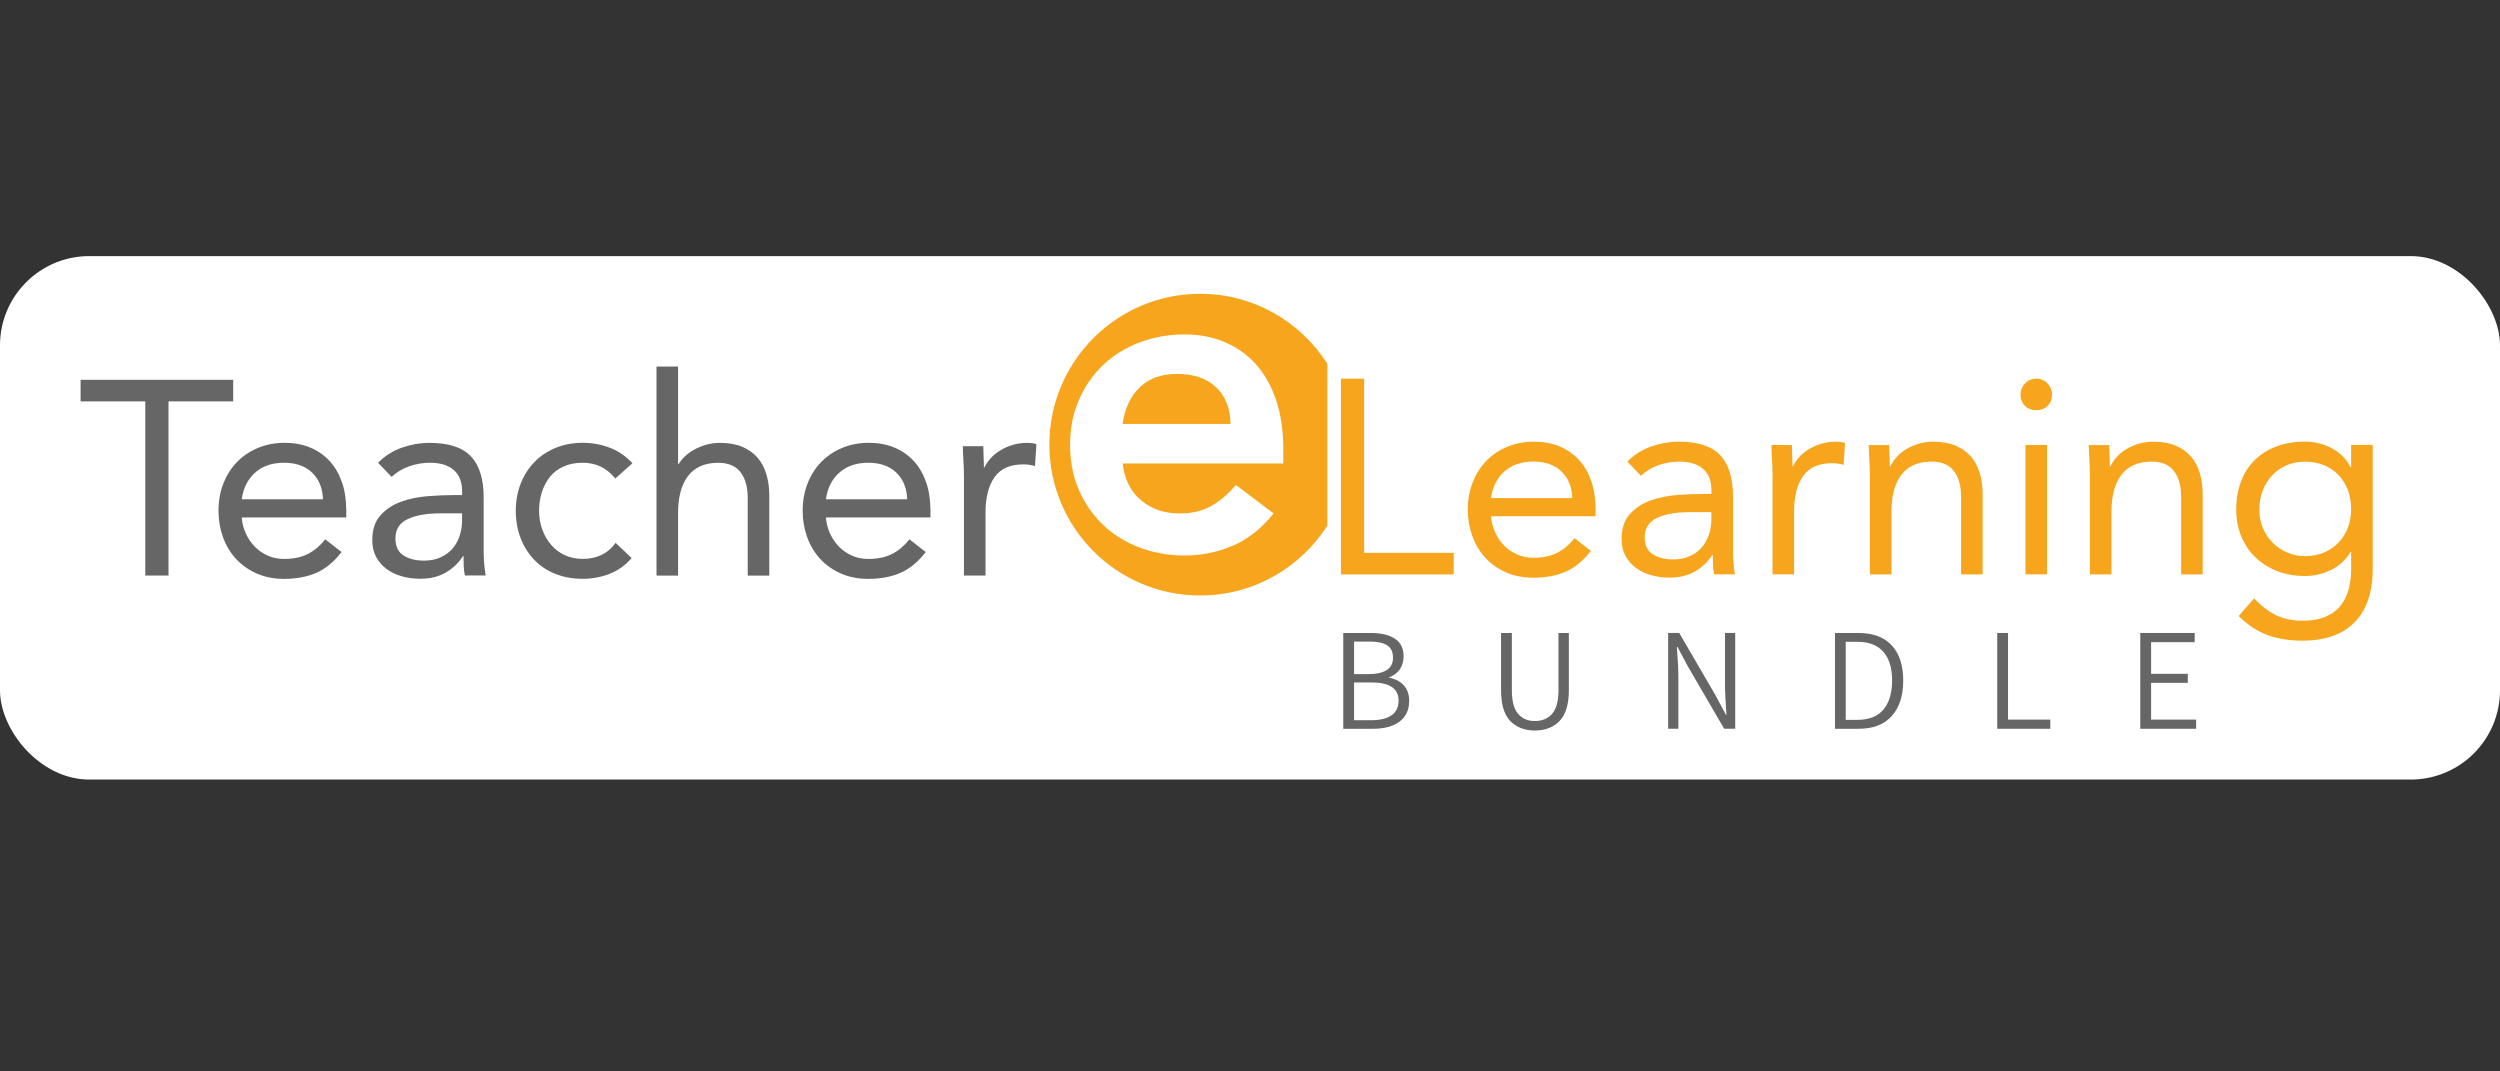 <svg viewBox="0 0 504 216" version="1.1" xmlns="http://www.w3.org/2000/svg" id="Layer_1">
  
  <rect x="0" y="0" width="504" height="216" fill="#333333" stroke="none"/>
  
  <defs>
    <style>
      .st0 {
        fill: #fff;
      }

      .st1 {
        fill: #666;
      }

      .st2 {
        fill: #f7a51c;
      }
    </style>
  </defs>
  <rect ry="18" rx="18" height="105.53" width="504" y="51.63" class="st0"></rect>
  <g>
    <g>
      <path d="M241.96,59.23c-16.8,0-30.41,13.62-30.41,30.41s13.61,30.41,30.41,30.41c10.79,0,20.24-5.63,25.64-14.1v-32.61c-5.4-8.47-14.85-14.11-25.64-14.11ZM258.71,93.43h-32.38c.35,3.18,1.59,5.66,3.71,7.43,2.13,1.77,4.69,2.65,7.7,2.65,2.65,0,4.88-.55,6.68-1.64,1.8-1.09,3.37-2.46,4.73-4.11l7.61,5.75c-2.47,3.08-5.25,5.25-8.31,6.54-3.07,1.3-6.28,1.94-9.64,1.94-3.18,0-6.19-.53-9.02-1.59-2.84-1.06-5.28-2.56-7.34-4.51-2.06-1.94-3.7-4.29-4.91-7.03s-1.81-5.79-1.81-9.15.6-6.41,1.81-9.16c1.21-2.74,2.85-5.08,4.91-7.03,2.07-1.94,4.51-3.45,7.34-4.51,2.83-1.06,5.84-1.59,9.02-1.59,2.95,0,5.64.51,8.09,1.55,2.45,1.03,4.55,2.52,6.28,4.46,1.74,1.94,3.1,4.35,4.07,7.21s1.46,6.15,1.46,9.87v2.91h0Z" class="st2"></path>
      <path d="M237.3,75.38c-3.19,0-5.71.92-7.57,2.74-1.86,1.83-2.99,4.28-3.41,7.34h21.76c-.06-3.12-1.03-5.59-2.91-7.38-1.89-1.8-4.52-2.7-7.88-2.7h.01Z" class="st2"></path>
      <polygon points="275.01 111.45 275.01 76.34 270.33 76.34 270.33 115.8 285.71 115.8 293.07 115.8 293.07 111.45 285.71 111.45 275.01 111.45" class="st2"></polygon>
      <path d="M318.24,92.64c-1.1-1.17-2.41-2.06-3.93-2.68-1.52-.61-3.2-.92-5.02-.92-1.93,0-3.72.33-5.35,1-1.64.67-3.05,1.61-4.24,2.81-1.19,1.21-2.12,2.66-2.79,4.35-.67,1.69-1,3.54-1,5.55,0,1.89.31,3.68.92,5.35.61,1.67,1.48,3.12,2.62,4.35,1.13,1.23,2.52,2.2,4.15,2.93,1.64.72,3.48,1.09,5.52,1.09,2.45,0,4.61-.4,6.47-1.2,1.86-.8,3.57-2.2,5.13-4.21l-3.29-2.56c-1.04,1.3-2.21,2.29-3.51,2.95-1.3.67-2.9,1-4.79,1-1.19,0-2.29-.22-3.29-.67s-1.88-1.05-2.62-1.81c-.74-.76-1.35-1.65-1.81-2.68-.47-1.02-.73-2.09-.81-3.21h21.07v-1.39c0-2.15-.3-4.08-.89-5.77-.6-1.69-1.44-3.12-2.54-4.29h0ZM300.59,100.41c.3-2.23,1.19-4.01,2.68-5.35s3.44-2.01,5.85-2.01,4.31.67,5.68,2.01c1.38,1.34,2.1,3.12,2.17,5.35h-16.39,0Z" class="st2"></path>
      <path d="M341.76,115.18c1.43-.85,2.57-1.95,3.43-3.29h.11c0,.56,0,1.2.03,1.92.02.72.1,1.38.25,1.98h4.18c-.11-.67-.2-1.4-.28-2.2-.07-.8-.11-1.57-.11-2.31v-11.2c0-3.72-.85-6.48-2.56-8.3s-4.5-2.73-8.36-2.73c-1.9,0-3.76.33-5.6.98s-3.43,1.66-4.77,3.04l2.73,2.84c1.04-.97,2.24-1.68,3.59-2.15,1.36-.46,2.74-.7,4.15-.7,2.04,0,3.63.48,4.77,1.45,1.13.97,1.7,2.4,1.7,4.29v.78h-1.67c-1.6,0-3.35.07-5.27.22-1.91.15-3.7.52-5.35,1.11-1.66.6-3.04,1.5-4.15,2.73-1.12,1.23-1.67,2.92-1.67,5.07,0,1.26.26,2.38.78,3.34.52.97,1.22,1.77,2.09,2.42s1.9,1.14,3.07,1.48c1.17.33,2.42.5,3.76.5,2.01,0,3.72-.43,5.16-1.28h-.01ZM331.58,108.27c0-1.78.82-3.06,2.45-3.85,1.63-.78,3.85-1.17,6.63-1.17h4.35v1.67c-.04,1.08-.22,2.09-.56,3.04-.33.95-.82,1.78-1.45,2.48-.63.71-1.42,1.27-2.37,1.7-.95.43-2.05.64-3.32.64-1.64,0-3-.34-4.1-1.03s-1.64-1.85-1.64-3.48h.01Z" class="st2"></path>
      <path d="M371.94,89.32c-.3-.11-.6-.19-.89-.22-.3-.04-.6-.06-.89-.06-1.08,0-2.08.14-3.01.42-.93.28-1.76.65-2.51,1.11-.74.46-1.39.99-1.92,1.59-.54.6-.96,1.21-1.25,1.84h-.11c0-.74-.02-1.47-.06-2.17-.04-.71-.06-1.41-.06-2.12h-4.12c0,.86.04,1.8.11,2.84.07,1.04.11,2.16.11,3.34v19.9h4.35v-12.71c0-3.01.6-5.38,1.81-7.11s3.15-2.59,5.83-2.59c.82,0,1.6.11,2.34.34l.28-4.4h0Z" class="st2"></path>
      <path d="M397.3,92c-.82-.93-1.85-1.65-3.09-2.17s-2.72-.78-4.43-.78c-1.08,0-2.08.14-3.01.42-.93.28-1.76.65-2.51,1.11-.74.46-1.39.99-1.92,1.59-.54.6-.96,1.21-1.25,1.84h-.11c0-.74-.02-1.47-.06-2.17-.04-.71-.06-1.41-.06-2.12h-4.12c0,.86.04,1.8.11,2.84.07,1.04.11,2.16.11,3.34v19.9h4.35v-12.71c0-1.49.16-2.84.47-4.07.32-1.23.8-2.29,1.45-3.18.65-.89,1.48-1.58,2.51-2.06,1.02-.48,2.24-.72,3.65-.72,2.04,0,3.55.63,4.51,1.9.97,1.26,1.45,2.99,1.45,5.18v15.66h4.35v-16.11c0-1.56-.19-3-.59-4.32-.39-1.32-.99-2.44-1.81-3.37h0Z" class="st2"></path>
      <rect height="26.08" width="4.35" y="89.71" x="408.33" class="st2"></rect>
      <path d="M410.51,76.34c-.89,0-1.64.32-2.26.95-.61.63-.92,1.38-.92,2.23,0,.93.3,1.69.89,2.29.59.6,1.36.89,2.29.89s1.69-.3,2.29-.89c.59-.59.89-1.36.89-2.29,0-.85-.31-1.6-.92-2.23-.61-.63-1.37-.95-2.26-.95Z" class="st2"></path>
      <path d="M441.66,92c-.82-.93-1.85-1.65-3.09-2.17s-2.72-.78-4.43-.78c-1.08,0-2.08.14-3.01.42-.93.28-1.76.65-2.51,1.11-.74.46-1.39.99-1.92,1.59-.54.6-.96,1.21-1.25,1.84h-.11c0-.74-.02-1.47-.06-2.17-.04-.71-.06-1.41-.06-2.12h-4.12c0,.86.04,1.8.11,2.84.07,1.04.11,2.16.11,3.34v19.9h4.35v-12.71c0-1.49.16-2.84.47-4.07s.8-2.29,1.45-3.18c.65-.89,1.48-1.58,2.51-2.06,1.02-.48,2.24-.72,3.65-.72,2.04,0,3.55.63,4.51,1.9.97,1.26,1.45,2.99,1.45,5.18v15.66h4.35v-16.11c0-1.56-.19-3-.59-4.32-.39-1.32-.99-2.44-1.81-3.37h0Z" class="st2"></path>
      <path d="M473.99,89.71v4.46h-.11c-.45-.85-1-1.61-1.67-2.26s-1.42-1.19-2.26-1.62-1.7-.74-2.59-.95c-.89-.2-1.78-.31-2.67-.31-2.08,0-3.98.32-5.68.95-1.71.63-3.17,1.53-4.38,2.7s-2.15,2.61-2.81,4.32c-.67,1.71-1,3.62-1,5.74,0,1.93.33,3.72,1,5.35.67,1.64,1.62,3.05,2.84,4.24,1.23,1.19,2.69,2.12,4.4,2.79s3.59,1,5.63,1c1.75,0,3.46-.39,5.13-1.17s3.03-2.01,4.07-3.68h.11v3.34c0,1.37-.15,2.69-.45,3.96-.3,1.26-.82,2.39-1.56,3.37s-1.75,1.76-3.04,2.34c-1.28.58-2.89.86-4.82.86s-3.78-.38-5.32-1.14-3-1.89-4.38-3.37l-3.12,3.57c1.86,1.82,3.82,3.1,5.88,3.85,2.06.74,4.38,1.11,6.94,1.11,4.61,0,8.13-1.24,10.56-3.71s3.65-6.08,3.65-10.84v-24.91h-4.35,0ZM473.38,106.24c-.41,1.13-1.01,2.14-1.81,3.01s-1.78,1.57-2.93,2.09-2.47.78-3.96.78c-1.26,0-2.45-.24-3.57-.72s-2.09-1.14-2.93-1.98c-.84-.84-1.5-1.82-1.98-2.95s-.72-2.37-.72-3.71.22-2.65.67-3.82,1.07-2.19,1.87-3.06c.8-.87,1.76-1.56,2.9-2.06,1.13-.5,2.39-.75,3.76-.75s2.64.23,3.79.7c1.15.46,2.14,1.12,2.95,1.98.82.85,1.45,1.87,1.9,3.04.45,1.17.67,2.46.67,3.87,0,1.26-.2,2.46-.61,3.59h0Z" class="st2"></path>
    </g>
    <polygon points="47.01 76.57 16.25 76.57 16.25 80.92 29.29 80.92 29.29 116.03 33.97 116.03 33.97 80.92 47.01 80.92 47.01 76.57" class="st1"></polygon>
    <path d="M66.38,92.87c-1.1-1.17-2.41-2.06-3.93-2.68-1.52-.61-3.2-.92-5.02-.92-1.93,0-3.72.33-5.35,1-1.64.67-3.05,1.61-4.24,2.81-1.19,1.21-2.12,2.66-2.79,4.35-.67,1.69-1,3.54-1,5.55,0,1.89.31,3.68.92,5.35.61,1.67,1.48,3.12,2.62,4.35,1.13,1.23,2.52,2.2,4.15,2.93,1.64.72,3.48,1.09,5.52,1.09,2.45,0,4.61-.4,6.47-1.2,1.86-.8,3.57-2.2,5.13-4.21l-3.29-2.56c-1.04,1.3-2.21,2.29-3.51,2.95-1.3.67-2.9,1-4.79,1-1.19,0-2.29-.22-3.29-.67s-1.88-1.05-2.62-1.81c-.74-.76-1.35-1.65-1.81-2.68-.47-1.02-.73-2.09-.81-3.2h21.07v-1.39c0-2.15-.3-4.08-.89-5.77-.6-1.69-1.44-3.12-2.54-4.29ZM48.74,100.65c.3-2.23,1.19-4.01,2.67-5.35,1.49-1.34,3.44-2.01,5.85-2.01s4.31.67,5.68,2.01c1.37,1.34,2.1,3.12,2.17,5.35h-16.39.02Z" class="st1"></path>
    <path d="M97.51,111.51v-11.2c0-3.72-.85-6.48-2.56-8.3s-4.5-2.73-8.36-2.73c-1.9,0-3.76.33-5.6.98s-3.43,1.66-4.77,3.04l2.73,2.84c1.04-.97,2.24-1.68,3.59-2.15,1.36-.46,2.74-.7,4.15-.7,2.04,0,3.63.48,4.77,1.45,1.13.97,1.7,2.4,1.7,4.29v.78h-1.67c-1.6,0-3.35.07-5.27.22-1.91.15-3.7.52-5.35,1.11-1.66.6-3.04,1.5-4.15,2.73-1.12,1.23-1.67,2.92-1.67,5.07,0,1.26.26,2.38.78,3.34.52.97,1.22,1.77,2.09,2.42.87.65,1.9,1.14,3.07,1.48,1.17.33,2.42.5,3.76.5,2.01,0,3.72-.43,5.16-1.28,1.43-.85,2.57-1.95,3.43-3.29h.11c0,.56,0,1.2.03,1.92.02.72.1,1.38.25,1.98h4.18c-.11-.67-.2-1.4-.28-2.2-.07-.8-.11-1.57-.11-2.31h-.01ZM93.16,105.16c-.04,1.08-.22,2.09-.56,3.04-.33.95-.82,1.78-1.45,2.48-.63.71-1.42,1.27-2.37,1.7-.95.43-2.05.64-3.32.64-1.64,0-3-.34-4.1-1.03s-1.64-1.85-1.64-3.48c0-1.78.82-3.07,2.45-3.85s3.85-1.17,6.63-1.17h4.35v1.67h.01Z" class="st1"></path>
    <path d="M110.86,96.13c.72-.89,1.64-1.59,2.76-2.09s2.4-.75,3.85-.75c1.3,0,2.49.25,3.57.75s2.08,1.31,3.01,2.42l3.45-3.07c-1.3-1.41-2.81-2.45-4.54-3.12-1.73-.67-3.56-1-5.49-1s-3.84.34-5.49,1.03c-1.66.69-3.08,1.64-4.26,2.87-1.19,1.23-2.11,2.67-2.76,4.35-.65,1.67-.98,3.49-.98,5.46s.33,3.85.98,5.52,1.56,3.12,2.73,4.35c1.17,1.23,2.59,2.17,4.26,2.84,1.67.67,3.51,1,5.52,1,1.9,0,3.7-.34,5.41-1,1.71-.67,3.2-1.73,4.46-3.18l-3.23-3.07c-1.56,2.16-3.77,3.23-6.63,3.23-1.34,0-2.55-.25-3.62-.75-1.08-.5-2-1.2-2.76-2.09s-1.36-1.92-1.78-3.09c-.43-1.17-.64-2.42-.64-3.76s.19-2.59.56-3.76c.37-1.17.92-2.2,1.64-3.09h-.02Z" class="st1"></path>
    <path d="M152.69,92.23c-.82-.93-1.85-1.65-3.09-2.17-1.24-.52-2.72-.78-4.43-.78-1,0-1.95.13-2.84.39s-1.7.6-2.42,1c-.72.41-1.35.86-1.87,1.37-.52.5-.93,1.01-1.23,1.53h-.11v-19.67h-4.35v42.14h4.35v-12.71c0-1.49.16-2.84.47-4.07s.8-2.29,1.45-3.18,1.48-1.58,2.51-2.06c1.02-.48,2.24-.72,3.65-.72,2.04,0,3.55.63,4.51,1.9.97,1.26,1.45,2.99,1.45,5.18v15.66h4.35v-16.11c0-1.56-.19-3-.59-4.32-.39-1.32-.99-2.44-1.81-3.37h0Z" class="st1"></path>
    <path d="M184.15,92.87c-1.1-1.17-2.41-2.06-3.93-2.68-1.52-.61-3.2-.92-5.02-.92-1.93,0-3.72.33-5.35,1-1.64.67-3.05,1.61-4.24,2.81-1.19,1.21-2.12,2.66-2.79,4.35-.67,1.69-1,3.54-1,5.55,0,1.89.31,3.68.92,5.35s1.48,3.12,2.62,4.35c1.13,1.23,2.52,2.2,4.15,2.93,1.64.72,3.48,1.09,5.52,1.09,2.45,0,4.61-.4,6.47-1.2,1.86-.8,3.57-2.2,5.13-4.21l-3.29-2.56c-1.04,1.3-2.21,2.29-3.51,2.95-1.3.67-2.9,1-4.79,1-1.19,0-2.29-.22-3.29-.67s-1.88-1.05-2.62-1.81c-.74-.76-1.35-1.65-1.81-2.68-.47-1.02-.73-2.09-.81-3.2h21.07v-1.39c0-2.15-.3-4.08-.89-5.77-.6-1.69-1.44-3.12-2.54-4.29h0ZM166.51,100.65c.3-2.23,1.19-4.01,2.68-5.35,1.49-1.34,3.44-2.01,5.85-2.01s4.31.67,5.68,2.01c1.37,1.34,2.1,3.12,2.17,5.35h-16.39.01Z" class="st1"></path>
    <path d="M207.15,89.28c-1.08,0-2.08.14-3.01.42s-1.76.65-2.51,1.11c-.74.46-1.39.99-1.92,1.59-.54.6-.96,1.21-1.25,1.84h-.11c0-.74-.02-1.47-.06-2.17-.04-.71-.06-1.41-.06-2.12h-4.12c0,.86.04,1.8.11,2.84.07,1.04.11,2.16.11,3.34v19.9h4.35v-12.71c0-3.01.6-5.38,1.81-7.11,1.21-1.73,3.15-2.59,5.83-2.59.82,0,1.6.11,2.34.34l.28-4.4c-.3-.11-.6-.19-.89-.22-.3-.04-.6-.06-.89-.06h-.01Z" class="st1"></path>
    <path d="M282.97,132.34c0-1.61-.58-2.8-1.75-3.57-1.17-.77-2.78-1.16-4.83-1.16h-5.59v19.31h6.03c2.23,0,4-.48,5.31-1.44,1.3-.96,1.95-2.36,1.95-4.2,0-1.27-.36-2.31-1.07-3.1-.72-.79-1.69-1.31-2.93-1.54v-.12c.54-.18.98-.46,1.38-.8.27-.23.53-.47.73-.77.51-.75.76-1.62.76-2.6h0ZM281.95,141.22c0,1.33-.47,2.33-1.41,2.98-.94.66-2.29.99-4.06.99h-3.5v-7.61h3.5c3.64,0,5.47,1.22,5.47,3.65h0ZM277.93,135.72c-.58.12-1.23.18-1.98.18h-2.97v-6.56h3.09c1.61,0,2.8.25,3.59.76.78.51,1.17,1.34,1.17,2.5,0,1.69-.97,2.72-2.9,3.11h0Z" class="st1"></path>
    <path d="M314.19,139.1c0,2.23-.43,3.84-1.29,4.81-.86.97-2.02,1.45-3.47,1.45s-2.54-.49-3.38-1.45c-.84-.97-1.26-2.57-1.26-4.81v-11.49h-2.18v11.49c0,2.88.62,4.96,1.85,6.25,1.24,1.28,2.89,1.92,4.97,1.92s3.74-.64,4.98-1.92c1.24-1.28,1.87-3.37,1.87-6.25v-11.49h-2.09v11.49Z" class="st1"></path>
    <path d="M347.76,138.07c0,.82.03,1.74.09,2.75s.1,1.67.12,1.98l.09,1.29h-.12l-2.12-3.97-7.29-12.52h-2.23v19.31h2.06v-10.58c0-1.29-.07-2.79-.21-4.5l-.09-1.41h.12l2.12,3.97,7.29,12.52h2.23v-19.31h-2.06v10.46h0Z" class="st1"></path>
    <path d="M374.66,127.61h-4.73v19.31h4.82c2.88,0,5.09-.86,6.63-2.57s2.31-4.1,2.31-7.16-.77-5.42-2.31-7.08c-1.54-1.67-3.78-2.5-6.72-2.5h0ZM379.7,143.05c-1.17,1.38-2.91,2.07-5.22,2.07h-2.38v-15.73h2.38c2.31,0,4.05.68,5.22,2.03s1.75,3.27,1.75,5.76-.58,4.48-1.75,5.86h0Z" class="st1"></path>
    <polygon points="404.82 127.61 402.64 127.61 402.64 146.92 413.34 146.92 413.34 145.07 404.82 145.07 404.82 127.61" class="st1"></polygon>
    <polygon points="433.66 137.66 441.06 137.66 441.06 135.84 433.66 135.84 433.66 129.46 442.45 129.46 442.45 127.61 431.48 127.61 431.48 146.92 442.74 146.92 442.74 145.07 433.66 145.07 433.66 137.66" class="st1"></polygon>
  </g>
</svg>
